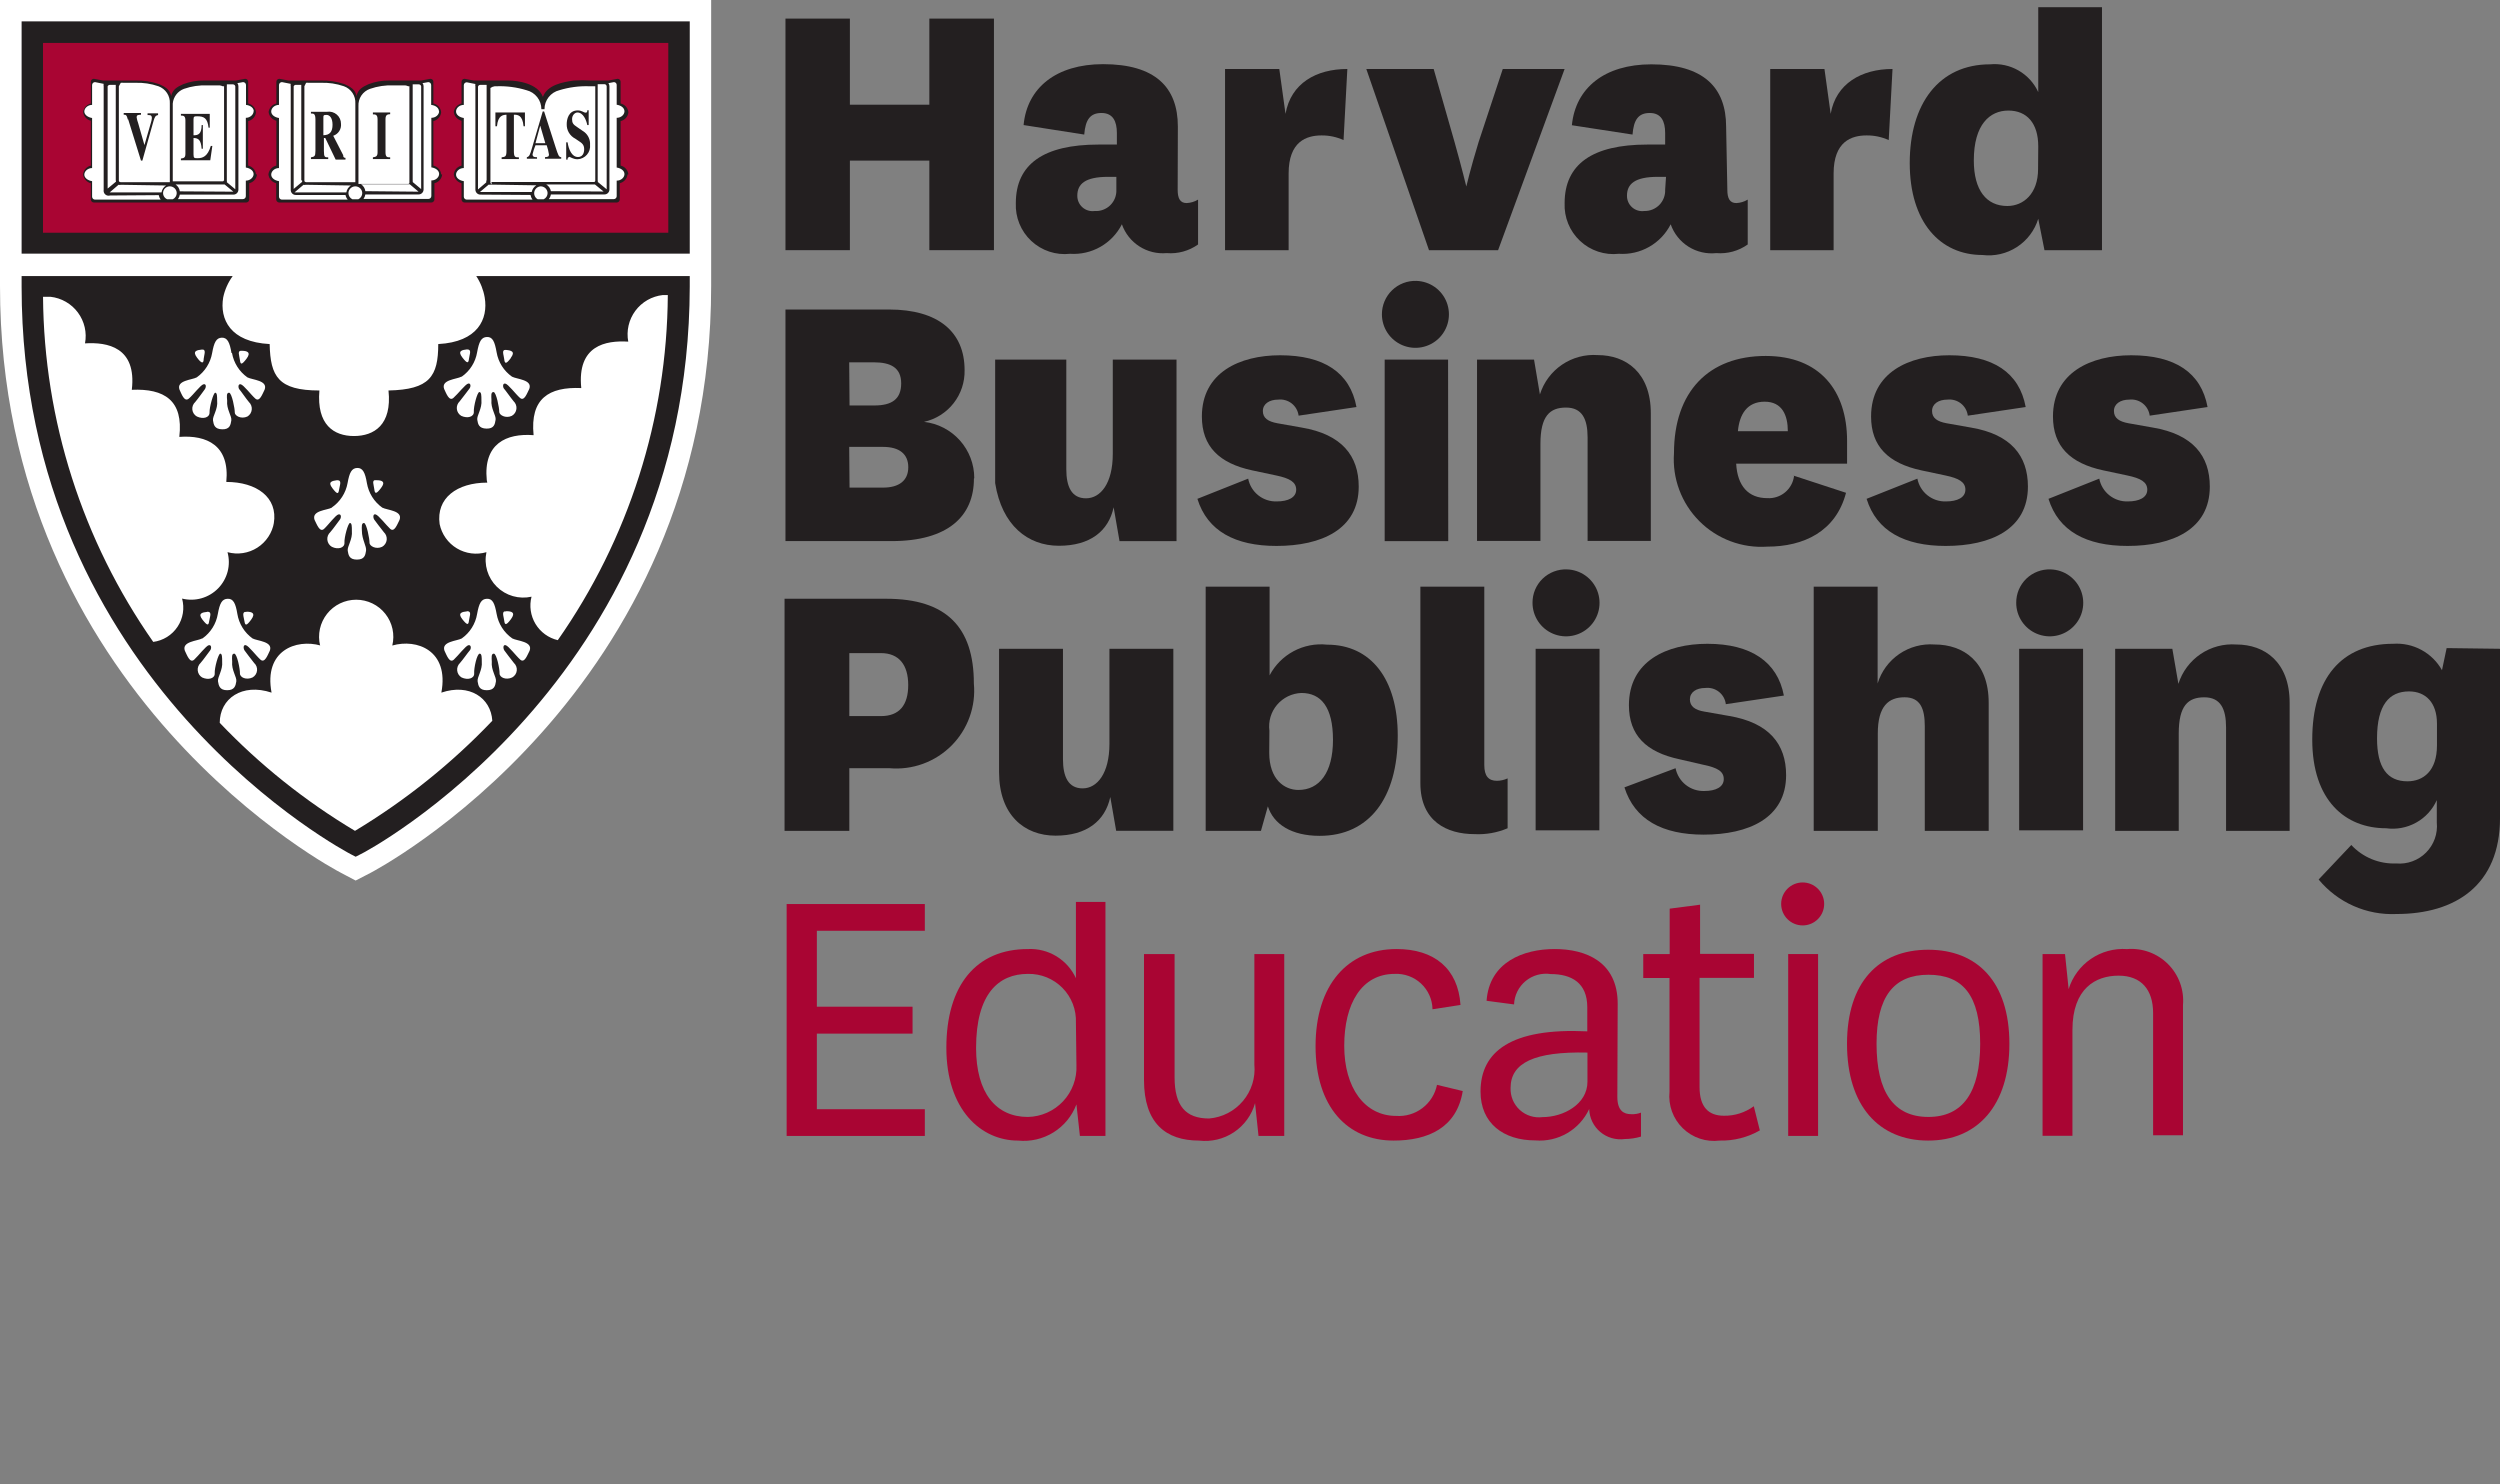 <svg width="160" height="95" viewBox="0 0 160 95" fill="none" xmlns="http://www.w3.org/2000/svg">
<rect x="0" y="0" width="160" height="95" fill="#808080" stroke="none"/>
<g clip-path="url(#clip0_96_5058)">
<path d="M22.11 56.012L21.779 55.836C21.646 55.769 0 44.516 0 18.308V-0.002H45.514V18.308C45.514 44.527 23.879 55.769 23.724 55.858L22.762 56.355L22.11 56.012Z" fill="white"/>
<path d="M44.144 17.669V1.368H1.383V17.669V18.353C1.383 43.754 22.387 54.633 22.443 54.666L22.763 54.831L23.084 54.666C23.15 54.666 44.089 43.71 44.144 18.353V17.669Z" fill="white"/>
<path d="M30.48 17.669C30.753 18.083 30.937 18.549 31.021 19.038C31.254 20.419 30.579 21.887 28.048 22.02C28.048 24.096 27.495 24.935 24.864 24.991C25.096 27.199 23.935 27.906 22.653 27.906C21.37 27.906 20.254 27.188 20.442 24.991C17.811 24.991 17.302 24.096 17.258 22.02C14.726 21.887 14.052 20.43 14.284 19.038C14.387 18.544 14.595 18.077 14.892 17.669H1.383V18.353C1.383 43.754 22.387 54.632 22.443 54.666L22.763 54.831L23.084 54.666C23.15 54.666 44.089 43.71 44.144 18.353V17.669H30.48ZM12.957 40.861C13.481 40.489 13.835 39.925 13.941 39.292C14.063 38.608 14.207 38.332 14.572 38.321C14.936 38.309 15.08 38.619 15.191 39.292C15.242 39.605 15.354 39.904 15.521 40.173C15.688 40.443 15.906 40.676 16.163 40.861C16.473 41.026 17.49 41.048 17.269 41.645C17.136 41.91 16.948 42.462 16.672 42.219C16.396 41.976 15.92 41.336 15.732 41.291C15.544 41.247 15.578 41.534 15.655 41.634C15.732 41.733 16.086 42.219 16.263 42.429C16.331 42.49 16.384 42.566 16.416 42.651C16.449 42.736 16.461 42.828 16.451 42.918C16.442 43.009 16.41 43.096 16.36 43.172C16.31 43.248 16.243 43.312 16.163 43.357C15.765 43.544 15.345 43.357 15.356 43.092C15.367 42.827 15.168 41.833 14.992 41.833C14.815 41.833 14.848 42.075 14.859 42.341C14.804 42.893 15.168 43.334 15.124 43.611C15.08 43.887 15.014 44.174 14.538 44.174C14.063 44.174 13.997 43.887 13.952 43.611C13.908 43.334 14.273 42.882 14.218 42.341C14.218 42.075 14.218 41.833 14.096 41.833C13.975 41.833 13.72 42.76 13.742 43.092C13.764 43.423 13.333 43.544 12.935 43.357C12.858 43.31 12.792 43.246 12.743 43.17C12.695 43.094 12.665 43.007 12.655 42.917C12.645 42.828 12.657 42.737 12.688 42.652C12.719 42.567 12.77 42.491 12.836 42.429C13.024 42.219 13.344 41.755 13.444 41.634C13.543 41.512 13.543 41.258 13.367 41.291C13.19 41.325 12.703 41.965 12.427 42.219C12.15 42.473 11.963 41.91 11.83 41.645C11.62 41.048 12.637 41.026 12.935 40.861H12.957ZM13.267 39.149C13.588 39.149 13.433 39.447 13.389 39.745C13.344 40.043 13.278 40.066 12.957 39.657C12.637 39.248 12.957 39.193 13.256 39.16L13.267 39.149ZM15.777 39.149C16.119 39.149 16.384 39.237 16.075 39.657C15.765 40.077 15.688 40.043 15.644 39.756C15.6 39.469 15.445 39.127 15.777 39.16V39.149ZM30.701 41.833C30.524 41.833 30.325 42.76 30.347 43.092C30.369 43.423 29.938 43.544 29.54 43.357C29.463 43.31 29.397 43.246 29.348 43.17C29.3 43.094 29.269 43.007 29.26 42.917C29.25 42.828 29.261 42.737 29.293 42.652C29.324 42.567 29.375 42.491 29.441 42.429C29.628 42.219 29.949 41.755 30.06 41.634C30.17 41.512 30.159 41.258 29.982 41.291C29.805 41.325 29.319 41.965 29.043 42.219C28.766 42.473 28.578 41.91 28.446 41.645C28.236 41.048 29.253 41.026 29.551 40.861C29.811 40.677 30.031 40.444 30.2 40.175C30.369 39.906 30.483 39.606 30.535 39.292C30.657 38.608 30.8 38.332 31.165 38.321C31.53 38.309 31.663 38.619 31.784 39.292C31.84 39.607 31.957 39.908 32.13 40.177C32.303 40.446 32.527 40.679 32.79 40.861C33.1 41.026 34.117 41.048 33.896 41.645C33.752 41.91 33.575 42.462 33.299 42.219C33.022 41.976 32.547 41.336 32.359 41.291C32.171 41.247 32.204 41.534 32.282 41.634C32.359 41.733 32.713 42.219 32.89 42.429C32.957 42.49 33.009 42.567 33.041 42.653C33.073 42.739 33.084 42.83 33.073 42.921C33.062 43.012 33.03 43.099 32.979 43.174C32.928 43.25 32.859 43.313 32.779 43.357C32.381 43.544 31.961 43.357 31.972 43.092C31.983 42.827 31.784 41.833 31.607 41.833C31.43 41.833 31.464 42.075 31.475 42.341C31.419 42.893 31.784 43.334 31.74 43.611C31.696 43.887 31.64 44.174 31.154 44.174C30.668 44.174 30.612 43.887 30.568 43.611C30.524 43.334 30.889 42.882 30.834 42.341C30.834 42.075 30.834 41.833 30.701 41.833ZM29.894 39.116C30.214 39.116 30.049 39.414 30.015 39.712C29.982 40.01 29.905 40.032 29.584 39.624C29.264 39.215 29.584 39.16 29.883 39.127L29.894 39.116ZM32.403 39.116C32.757 39.116 33.011 39.204 32.702 39.624C32.392 40.043 32.304 40.01 32.271 39.723C32.237 39.436 32.072 39.094 32.392 39.127L32.403 39.116ZM32.702 22.903C32.392 23.323 32.304 23.29 32.271 22.992C32.237 22.694 32.072 22.362 32.392 22.395C32.713 22.428 33 22.495 32.691 22.903H32.702ZM29.894 22.362C30.214 22.362 30.049 22.66 30.015 22.959C29.982 23.257 29.905 23.29 29.584 22.87C29.264 22.451 29.584 22.395 29.883 22.362H29.894ZM29.551 24.107C29.81 23.925 30.03 23.694 30.199 23.427C30.368 23.16 30.482 22.861 30.535 22.55C30.657 21.865 30.8 21.578 31.165 21.567C31.53 21.556 31.663 21.865 31.784 22.55C31.837 22.861 31.952 23.16 32.12 23.427C32.289 23.694 32.51 23.925 32.768 24.107C33.078 24.273 34.095 24.295 33.874 24.891C33.73 25.167 33.553 25.709 33.277 25.465C33 25.223 32.525 24.582 32.337 24.549C32.149 24.516 32.182 24.803 32.26 24.88C32.337 24.957 32.691 25.465 32.868 25.675C32.935 25.738 32.987 25.816 33.019 25.902C33.051 25.989 33.062 26.081 33.051 26.173C33.04 26.264 33.008 26.352 32.957 26.429C32.906 26.505 32.837 26.569 32.757 26.614C32.359 26.802 31.939 26.559 31.95 26.349C31.961 26.139 31.762 25.09 31.585 25.09C31.408 25.09 31.442 25.333 31.453 25.598C31.397 26.15 31.762 26.581 31.718 26.868C31.674 27.155 31.618 27.442 31.132 27.431C30.646 27.42 30.59 27.144 30.546 26.868C30.502 26.592 30.867 26.15 30.811 25.598C30.811 25.333 30.811 25.09 30.679 25.09C30.546 25.09 30.303 26.018 30.325 26.349C30.347 26.68 29.916 26.802 29.518 26.614C29.441 26.567 29.375 26.504 29.326 26.427C29.277 26.351 29.247 26.265 29.238 26.175C29.228 26.085 29.239 25.994 29.271 25.91C29.302 25.825 29.353 25.748 29.419 25.686C29.606 25.465 29.927 25.013 30.038 24.88C30.148 24.748 30.137 24.505 29.96 24.549C29.783 24.593 29.297 25.223 29.02 25.465C28.744 25.709 28.556 25.167 28.424 24.891C28.213 24.295 29.23 24.273 29.529 24.107H29.551ZM31.154 30.733C30.922 28.392 32.403 27.718 34.15 27.851C33.918 25.51 35.123 24.748 37.201 24.836C36.925 22.097 38.771 21.777 40.208 21.865C40.144 21.523 40.151 21.171 40.229 20.831C40.307 20.492 40.454 20.172 40.662 19.892C40.869 19.612 41.133 19.378 41.435 19.204C41.737 19.031 42.073 18.922 42.419 18.883H42.74C42.69 26.789 40.234 34.493 35.698 40.971C35.403 40.901 35.125 40.774 34.88 40.595C34.635 40.417 34.429 40.191 34.272 39.932C34.116 39.673 34.013 39.385 33.969 39.086C33.925 38.786 33.942 38.481 34.017 38.188C33.623 38.276 33.213 38.264 32.825 38.153C32.437 38.042 32.083 37.835 31.795 37.551C31.508 37.267 31.297 36.916 31.181 36.53C31.065 36.143 31.048 35.733 31.132 35.339C30.817 35.431 30.486 35.457 30.16 35.415C29.834 35.373 29.521 35.264 29.239 35.095C28.957 34.926 28.714 34.7 28.524 34.432C28.334 34.164 28.202 33.86 28.136 33.539C27.904 31.882 29.242 30.888 31.187 30.888L31.154 30.733ZM24.09 30.733C24.444 30.733 24.698 30.822 24.388 31.23C24.079 31.639 23.99 31.617 23.957 31.319C23.924 31.021 23.758 30.689 24.079 30.733H24.09ZM21.58 30.733C21.901 30.733 21.746 31.032 21.702 31.33C21.658 31.628 21.591 31.661 21.271 31.241C20.95 30.822 21.271 30.778 21.569 30.733H21.58ZM21.238 32.478C21.5 32.298 21.723 32.067 21.896 31.8C22.069 31.533 22.187 31.234 22.244 30.921C22.365 30.236 22.509 29.96 22.863 29.949C23.217 29.938 23.371 30.247 23.482 30.921C23.59 31.553 23.944 32.117 24.466 32.489C24.786 32.655 25.792 32.677 25.571 33.273C25.428 33.55 25.24 34.091 24.974 33.848C24.709 33.605 24.223 32.964 24.035 32.92C23.847 32.876 23.88 33.163 23.957 33.263C24.035 33.362 24.388 33.848 24.565 34.058C24.633 34.12 24.685 34.198 24.716 34.284C24.748 34.371 24.759 34.464 24.749 34.555C24.738 34.647 24.706 34.734 24.654 34.811C24.604 34.888 24.535 34.951 24.455 34.996C24.057 35.184 23.637 34.941 23.648 34.731C23.659 34.522 23.46 33.472 23.294 33.472C23.128 33.472 23.15 33.715 23.161 33.969C23.161 34.532 23.471 34.963 23.427 35.25C23.382 35.538 23.327 35.814 22.841 35.814C22.354 35.814 22.299 35.526 22.255 35.25C22.211 34.974 22.575 34.532 22.52 33.969C22.52 33.704 22.52 33.472 22.398 33.472C22.277 33.472 22.023 34.4 22.045 34.731C22.067 35.063 21.636 35.195 21.238 34.996C21.158 34.95 21.091 34.886 21.041 34.809C20.991 34.731 20.96 34.644 20.95 34.552C20.94 34.461 20.952 34.368 20.985 34.282C21.018 34.197 21.07 34.12 21.138 34.058C21.326 33.848 21.647 33.384 21.746 33.263C21.846 33.141 21.857 32.887 21.669 32.92C21.481 32.953 21.017 33.594 20.74 33.848C20.464 34.102 20.276 33.55 20.132 33.273C19.922 32.666 20.939 32.655 21.238 32.489V32.478ZM20.486 41.313C20.402 40.964 20.398 40.601 20.474 40.25C20.551 39.899 20.707 39.57 20.929 39.288C21.151 39.005 21.435 38.777 21.759 38.62C22.082 38.464 22.437 38.382 22.797 38.382C23.156 38.382 23.511 38.464 23.834 38.62C24.158 38.777 24.442 39.005 24.664 39.288C24.886 39.57 25.042 39.899 25.119 40.25C25.195 40.601 25.191 40.964 25.107 41.313C26.677 40.861 28.755 41.623 28.247 44.328C30.038 43.721 31.419 44.66 31.508 46.129C28.907 48.86 25.951 51.23 22.719 53.175C19.534 51.273 16.622 48.947 14.063 46.261C14.063 44.715 15.489 43.699 17.38 44.328C16.871 41.634 18.949 40.872 20.519 41.313H20.486ZM17.534 33.439C17.48 33.767 17.357 34.08 17.173 34.357C16.99 34.635 16.75 34.87 16.47 35.05C16.19 35.229 15.875 35.347 15.546 35.397C15.217 35.447 14.881 35.427 14.56 35.339C14.671 35.744 14.674 36.171 14.569 36.578C14.463 36.984 14.253 37.356 13.959 37.657C13.665 37.957 13.297 38.175 12.893 38.29C12.489 38.404 12.061 38.411 11.653 38.309C11.736 38.614 11.753 38.932 11.703 39.244C11.652 39.555 11.536 39.852 11.361 40.115C11.186 40.378 10.957 40.6 10.689 40.767C10.421 40.933 10.12 41.041 9.807 41.082C5.272 34.602 2.812 26.9 2.754 18.994H3.229C3.576 19.032 3.911 19.141 4.213 19.315C4.516 19.488 4.779 19.722 4.986 20.002C5.194 20.282 5.341 20.602 5.42 20.942C5.498 21.281 5.505 21.633 5.44 21.976C6.866 21.887 8.757 22.208 8.436 24.947C10.514 24.858 11.752 25.62 11.476 27.961C13.234 27.829 14.715 28.503 14.483 30.844C16.418 30.844 17.8 31.827 17.523 33.494L17.534 33.439ZM13.035 22.97C13.035 23.268 12.913 23.301 12.604 22.881C12.294 22.462 12.604 22.406 12.913 22.373C13.223 22.34 13.068 22.671 13.035 22.97ZM15.478 22.451C15.821 22.451 16.086 22.55 15.777 22.959C15.467 23.367 15.39 23.345 15.356 23.047C15.323 22.749 15.157 22.417 15.478 22.451ZM14.848 22.594C14.959 23.222 15.312 23.781 15.832 24.151C16.152 24.317 17.158 24.339 16.937 24.935C16.794 25.212 16.617 25.753 16.34 25.51C16.064 25.267 15.589 24.626 15.401 24.593C15.213 24.56 15.246 24.847 15.323 24.924C15.401 25.002 15.743 25.51 15.931 25.731C15.997 25.793 16.048 25.869 16.079 25.954C16.111 26.038 16.122 26.129 16.112 26.219C16.103 26.309 16.072 26.395 16.024 26.472C15.975 26.548 15.909 26.612 15.832 26.658C15.423 26.846 15.014 26.603 15.025 26.393C15.036 26.183 14.837 25.134 14.66 25.134C14.483 25.134 14.516 25.377 14.538 25.642C14.483 26.194 14.848 26.625 14.804 26.912C14.759 27.199 14.704 27.487 14.218 27.476C13.731 27.465 13.676 27.188 13.632 26.912C13.588 26.636 13.963 26.194 13.897 25.642C13.897 25.377 13.897 25.134 13.775 25.134C13.654 25.134 13.4 26.062 13.411 26.393C13.422 26.724 13.013 26.846 12.604 26.658C12.524 26.614 12.455 26.552 12.404 26.476C12.353 26.4 12.32 26.314 12.31 26.223C12.299 26.132 12.31 26.04 12.342 25.954C12.374 25.869 12.426 25.792 12.493 25.731C12.681 25.51 13.002 25.057 13.101 24.924C13.201 24.792 13.212 24.549 13.024 24.593C12.836 24.637 12.372 25.267 12.084 25.51C11.797 25.753 11.62 25.212 11.487 24.935C11.277 24.339 12.294 24.317 12.593 24.151C13.113 23.782 13.467 23.223 13.577 22.594C13.698 21.909 13.842 21.622 14.196 21.611C14.549 21.6 14.704 21.909 14.815 22.594H14.848Z" fill="#231F20"/>
<path d="M1.383 1.368V16.233H44.144V1.368H1.383Z" fill="#231F20"/>
<path d="M2.752 2.747V14.895H42.771V2.747H2.752ZM16.449 11.162C16.435 11.296 16.379 11.422 16.29 11.523C16.201 11.624 16.083 11.694 15.952 11.726V12.764C15.952 12.816 15.931 12.867 15.893 12.904C15.856 12.941 15.806 12.962 15.753 12.962H6.013C5.96 12.962 5.91 12.941 5.872 12.904C5.835 12.867 5.814 12.816 5.814 12.764V11.726C5.683 11.694 5.565 11.624 5.476 11.523C5.387 11.422 5.331 11.296 5.317 11.162C5.33 11.028 5.385 10.901 5.474 10.8C5.563 10.699 5.682 10.629 5.814 10.599V7.728C5.683 7.697 5.565 7.626 5.476 7.525C5.387 7.424 5.331 7.298 5.317 7.164C5.336 7.035 5.393 6.914 5.482 6.817C5.571 6.721 5.686 6.653 5.814 6.623V5.243C5.813 5.216 5.817 5.19 5.826 5.165C5.835 5.14 5.85 5.117 5.869 5.099C5.888 5.08 5.91 5.065 5.935 5.056C5.96 5.046 5.987 5.042 6.013 5.044L6.599 5.154C6.599 5.154 7.307 5.154 7.705 5.154H8.644C9.17 5.137 9.695 5.216 10.192 5.386C10.579 5.563 10.877 5.729 10.955 6.148C11.043 5.729 11.331 5.563 11.729 5.386C12.152 5.225 12.602 5.146 13.055 5.154C13.387 5.154 13.995 5.154 13.995 5.154C14.426 5.154 15.101 5.154 15.101 5.154L15.686 5.044C15.713 5.042 15.739 5.046 15.764 5.056C15.789 5.065 15.812 5.08 15.831 5.099C15.85 5.117 15.864 5.14 15.873 5.165C15.883 5.19 15.887 5.216 15.885 5.243V6.623C16.017 6.653 16.136 6.723 16.225 6.824C16.315 6.926 16.37 7.052 16.383 7.186C16.37 7.321 16.315 7.447 16.225 7.549C16.136 7.65 16.017 7.72 15.885 7.75V10.599C16.017 10.629 16.136 10.699 16.225 10.8C16.315 10.901 16.37 11.028 16.383 11.162H16.449ZM28.3 11.162C28.287 11.296 28.232 11.423 28.143 11.524C28.053 11.626 27.934 11.696 27.803 11.726V12.764C27.803 12.816 27.782 12.867 27.744 12.904C27.707 12.941 27.657 12.962 27.604 12.962H17.875C17.823 12.962 17.772 12.941 17.735 12.904C17.697 12.867 17.676 12.816 17.676 12.764V11.726C17.545 11.694 17.427 11.624 17.338 11.523C17.249 11.422 17.193 11.296 17.179 11.162C17.192 11.027 17.249 10.899 17.341 10.797C17.432 10.696 17.554 10.627 17.687 10.599V7.728C17.556 7.697 17.438 7.626 17.349 7.525C17.26 7.424 17.204 7.298 17.19 7.164C17.209 7.035 17.266 6.914 17.355 6.817C17.444 6.721 17.56 6.653 17.687 6.623V5.243C17.686 5.216 17.69 5.19 17.699 5.165C17.709 5.14 17.723 5.117 17.742 5.099C17.761 5.08 17.783 5.065 17.808 5.056C17.833 5.046 17.86 5.042 17.886 5.044L18.472 5.154C18.472 5.154 19.18 5.154 19.578 5.154H20.506C21.032 5.137 21.557 5.216 22.054 5.386C22.441 5.563 22.739 5.729 22.817 6.148C22.905 5.729 23.193 5.563 23.591 5.386C24.014 5.225 24.464 5.146 24.917 5.154C25.26 5.154 25.846 5.154 25.846 5.154C26.277 5.154 26.951 5.154 26.951 5.154L27.537 5.044C27.564 5.042 27.591 5.046 27.615 5.056C27.64 5.065 27.663 5.08 27.682 5.099C27.701 5.117 27.715 5.14 27.725 5.165C27.734 5.19 27.738 5.216 27.736 5.243V6.623C27.869 6.651 27.989 6.721 28.078 6.823C28.168 6.924 28.223 7.052 28.234 7.186C28.221 7.321 28.166 7.447 28.076 7.549C27.987 7.65 27.868 7.72 27.736 7.75V10.599C27.869 10.627 27.989 10.697 28.078 10.798C28.168 10.9 28.223 11.027 28.234 11.162H28.3ZM40.162 11.162C40.148 11.296 40.092 11.422 40.003 11.523C39.914 11.624 39.796 11.694 39.665 11.726V12.764C39.665 12.816 39.644 12.867 39.606 12.904C39.569 12.941 39.519 12.962 39.466 12.962H29.737C29.685 12.962 29.634 12.941 29.597 12.904C29.559 12.867 29.538 12.816 29.538 12.764V11.726C29.408 11.693 29.291 11.622 29.202 11.521C29.113 11.421 29.057 11.295 29.041 11.162C29.054 11.028 29.109 10.901 29.198 10.8C29.288 10.699 29.407 10.629 29.538 10.599V7.728C29.408 7.695 29.291 7.624 29.202 7.523C29.113 7.423 29.057 7.298 29.041 7.164C29.06 7.035 29.117 6.914 29.206 6.817C29.295 6.721 29.411 6.653 29.538 6.623V5.243C29.537 5.216 29.541 5.19 29.55 5.165C29.56 5.14 29.574 5.117 29.593 5.099C29.612 5.08 29.634 5.065 29.659 5.056C29.684 5.046 29.711 5.042 29.737 5.044L30.323 5.154C30.323 5.154 31.031 5.154 31.429 5.154H32.534C33.142 5.154 34.436 5.342 34.745 6.204C35.022 5.431 36.017 5.254 36.724 5.154C37.092 5.129 37.462 5.129 37.83 5.154C38.261 5.154 38.935 5.154 38.935 5.154L39.521 5.044C39.548 5.042 39.574 5.046 39.599 5.056C39.624 5.065 39.647 5.08 39.665 5.099C39.684 5.117 39.699 5.14 39.708 5.165C39.718 5.19 39.722 5.216 39.72 5.243V6.623C39.852 6.653 39.971 6.723 40.06 6.824C40.15 6.926 40.205 7.052 40.218 7.186C40.205 7.321 40.15 7.447 40.06 7.549C39.971 7.65 39.852 7.72 39.72 7.75V10.599C39.852 10.629 39.971 10.699 40.06 10.8C40.15 10.901 40.205 11.028 40.218 11.162H40.162Z" fill="#A90533"/>
<path d="M19.282 11.539V5.52C19.277 5.491 19.277 5.461 19.282 5.432H18.906C18.882 5.437 18.859 5.447 18.84 5.463C18.821 5.478 18.805 5.498 18.795 5.52V12.091L19.337 11.639C19.331 11.61 19.331 11.58 19.337 11.55L19.282 11.539ZM14.517 11.661L15.059 12.114V5.52C15.051 5.487 15.033 5.457 15.007 5.435C14.981 5.413 14.949 5.401 14.915 5.399H14.517C14.524 5.428 14.524 5.458 14.517 5.487V11.55C14.525 11.59 14.525 11.632 14.517 11.672V11.661ZM19.569 11.661H22.742V6.625C22.756 6.387 22.692 6.15 22.561 5.951C22.429 5.752 22.237 5.601 22.012 5.52C21.536 5.356 21.034 5.281 20.531 5.3H19.757C19.702 5.291 19.646 5.291 19.591 5.3L19.481 5.52V11.572C19.483 11.594 19.494 11.614 19.51 11.628C19.526 11.642 19.547 11.65 19.569 11.65V11.661ZM7.409 11.584V5.52C7.403 5.491 7.403 5.461 7.409 5.432H7.033C7.003 5.431 6.973 5.439 6.948 5.455C6.922 5.471 6.902 5.493 6.889 5.52V12.069L7.42 11.628C7.418 11.602 7.418 11.576 7.42 11.55L7.409 11.584ZM14.34 11.584V5.52H14.252C14.192 5.492 14.129 5.473 14.064 5.465H13.268C12.761 5.444 12.254 5.519 11.775 5.686C11.579 5.758 11.407 5.885 11.28 6.051C11.152 6.218 11.075 6.416 11.057 6.625V11.606H14.241C14.252 11.607 14.263 11.606 14.274 11.603C14.284 11.6 14.294 11.595 14.303 11.587C14.311 11.58 14.318 11.571 14.322 11.561C14.327 11.55 14.329 11.539 14.329 11.528L14.34 11.584ZM7.707 11.661H10.869V6.625C10.883 6.387 10.819 6.15 10.688 5.951C10.556 5.752 10.364 5.601 10.139 5.52C9.667 5.357 9.168 5.282 8.669 5.3H7.895C7.84 5.291 7.784 5.291 7.729 5.3L7.607 5.52V11.572C7.61 11.594 7.621 11.614 7.637 11.628C7.653 11.642 7.674 11.65 7.696 11.65L7.707 11.661ZM7.044 12.511C6.991 12.527 6.935 12.53 6.881 12.518C6.827 12.506 6.778 12.48 6.737 12.444C6.695 12.407 6.664 12.361 6.647 12.309C6.629 12.257 6.625 12.201 6.635 12.147V5.52C6.623 5.47 6.623 5.417 6.635 5.366L6.082 5.255C6.032 5.255 5.984 5.275 5.949 5.31C5.914 5.346 5.894 5.393 5.894 5.443V6.713C5.618 6.713 5.396 6.923 5.396 7.133C5.396 7.343 5.618 7.508 5.894 7.552V10.755C5.618 10.755 5.396 10.965 5.396 11.175C5.396 11.385 5.618 11.55 5.894 11.595V12.588C5.894 12.638 5.914 12.686 5.949 12.721C5.984 12.756 6.032 12.776 6.082 12.776H10.283C10.22 12.692 10.178 12.593 10.161 12.489L7.044 12.511ZM31.453 11.65H38.02C38.041 11.647 38.061 11.636 38.075 11.62C38.09 11.604 38.097 11.583 38.097 11.561V5.52H38.02H37.843H37.699C37.056 5.5 36.413 5.585 35.798 5.774C35.526 5.841 35.285 5.997 35.112 6.218C34.94 6.438 34.846 6.71 34.847 6.989H34.648C34.649 6.71 34.556 6.438 34.383 6.218C34.211 5.997 33.969 5.841 33.697 5.774C33.082 5.585 32.44 5.499 31.796 5.52H31.663C31.564 5.534 31.469 5.572 31.387 5.631V11.683C31.387 11.706 31.396 11.729 31.413 11.745C31.429 11.762 31.452 11.771 31.475 11.771L31.453 11.65ZM38.263 11.65L38.827 12.114V5.52C38.825 5.486 38.81 5.454 38.785 5.43C38.761 5.405 38.729 5.39 38.694 5.388H38.252C38.256 5.417 38.256 5.447 38.252 5.476V11.539C38.266 11.586 38.266 11.636 38.252 11.683L38.263 11.65ZM26.202 11.539V5.52H26.125C26.066 5.492 26.002 5.473 25.937 5.465H25.174C24.667 5.444 24.161 5.519 23.682 5.686C23.455 5.765 23.26 5.915 23.126 6.114C22.993 6.314 22.928 6.551 22.941 6.79V11.771H26.125C26.145 11.771 26.165 11.763 26.18 11.749C26.194 11.734 26.202 11.714 26.202 11.694V11.539ZM26.412 11.539C26.42 11.576 26.42 11.613 26.412 11.65L26.954 12.102V5.52C26.947 5.487 26.929 5.457 26.903 5.435C26.877 5.413 26.844 5.401 26.81 5.399H26.412C26.416 5.428 26.416 5.458 26.412 5.487V11.55V11.539ZM31.144 11.539V5.52C31.138 5.491 31.138 5.461 31.144 5.432H30.735C30.7 5.432 30.667 5.444 30.64 5.466C30.614 5.488 30.596 5.519 30.591 5.554V12.125L31.122 11.672C31.116 11.639 31.116 11.605 31.122 11.572L31.144 11.539ZM28.093 7.122C28.093 6.912 27.883 6.746 27.595 6.713V5.443C27.595 5.393 27.575 5.346 27.54 5.31C27.505 5.275 27.457 5.255 27.407 5.255L27.042 5.322C27.084 5.375 27.108 5.441 27.109 5.509V12.136C27.107 12.179 27.097 12.221 27.079 12.26C27.061 12.299 27.035 12.334 27.003 12.363C26.971 12.392 26.934 12.414 26.893 12.428C26.852 12.442 26.809 12.448 26.766 12.445H23.383C23.365 12.549 23.324 12.647 23.262 12.732H27.418C27.468 12.732 27.516 12.712 27.551 12.677C27.586 12.642 27.606 12.594 27.606 12.544V11.55C27.893 11.55 28.104 11.341 28.104 11.131C28.104 10.921 27.893 10.755 27.606 10.711V7.541C27.893 7.541 28.104 7.332 28.104 7.122H28.093ZM30.757 12.456C30.715 12.457 30.673 12.451 30.633 12.436C30.594 12.421 30.558 12.399 30.527 12.37C30.496 12.341 30.471 12.307 30.454 12.268C30.436 12.23 30.427 12.189 30.425 12.147V5.52C30.413 5.473 30.413 5.424 30.425 5.377L29.872 5.266C29.823 5.266 29.775 5.286 29.739 5.321C29.704 5.357 29.684 5.404 29.684 5.454V6.713C29.397 6.713 29.187 6.923 29.187 7.133C29.187 7.343 29.397 7.508 29.684 7.552V10.755C29.397 10.755 29.187 10.965 29.187 11.175C29.187 11.385 29.397 11.55 29.684 11.595V12.588C29.684 12.638 29.704 12.686 29.739 12.721C29.775 12.756 29.823 12.776 29.872 12.776H34.084C34.017 12.689 33.972 12.586 33.952 12.478L30.757 12.456ZM31.42 11.815C31.373 11.829 31.323 11.829 31.276 11.815L30.713 12.29H34.029C34.046 12.201 34.081 12.117 34.132 12.043C34.184 11.969 34.25 11.906 34.328 11.86L31.42 11.815ZM22.742 11.926C22.627 11.926 22.516 11.971 22.433 12.051C22.35 12.132 22.303 12.241 22.3 12.357C22.3 12.44 22.324 12.522 22.369 12.592C22.414 12.662 22.478 12.719 22.554 12.754H22.93C23.006 12.719 23.07 12.662 23.114 12.592C23.16 12.522 23.184 12.44 23.184 12.357C23.181 12.243 23.135 12.135 23.055 12.055C22.974 11.975 22.866 11.929 22.753 11.926H22.742ZM26.788 12.268L26.224 11.793H26.103H23.107C23.182 11.843 23.245 11.908 23.293 11.984C23.34 12.06 23.371 12.146 23.383 12.235L26.788 12.268ZM34.604 11.926C34.508 11.931 34.417 11.968 34.343 12.03C34.27 12.092 34.219 12.176 34.198 12.269C34.176 12.363 34.186 12.461 34.226 12.548C34.265 12.636 34.332 12.708 34.416 12.754H34.792C34.868 12.719 34.932 12.662 34.977 12.592C35.022 12.522 35.046 12.44 35.046 12.357C35.043 12.241 34.995 12.132 34.913 12.051C34.83 11.971 34.719 11.926 34.604 11.926ZM39.468 10.744V7.541C39.756 7.541 39.966 7.332 39.966 7.122C39.966 6.912 39.756 6.746 39.468 6.702V5.443C39.47 5.419 39.466 5.395 39.458 5.372C39.45 5.349 39.437 5.329 39.42 5.311C39.404 5.293 39.384 5.279 39.362 5.27C39.34 5.26 39.316 5.255 39.291 5.255L38.938 5.322C38.979 5.376 39.002 5.441 39.004 5.509V12.136C39.002 12.179 38.992 12.221 38.974 12.26C38.956 12.299 38.93 12.334 38.898 12.363C38.866 12.392 38.829 12.414 38.788 12.428C38.747 12.442 38.704 12.448 38.661 12.445H35.256C35.238 12.554 35.192 12.656 35.124 12.743H39.291C39.339 12.74 39.384 12.719 39.417 12.684C39.45 12.649 39.468 12.603 39.468 12.555V11.561C39.756 11.561 39.966 11.352 39.966 11.142C39.966 10.932 39.756 10.766 39.468 10.722V10.744ZM38.628 12.257L38.075 11.804H37.987H34.958C35.035 11.851 35.102 11.913 35.154 11.987C35.206 12.062 35.24 12.146 35.256 12.235L38.628 12.257ZM19.569 11.826C19.522 11.842 19.472 11.842 19.425 11.826L18.851 12.312H22.167C22.181 12.223 22.214 12.137 22.263 12.061C22.313 11.984 22.378 11.92 22.454 11.871L19.569 11.826ZM14.937 12.268L14.373 11.804H14.252H11.234C11.308 11.854 11.371 11.92 11.419 11.996C11.466 12.072 11.497 12.157 11.51 12.246L14.937 12.268ZM16.241 7.122C16.241 6.912 16.032 6.746 15.744 6.713V5.443C15.744 5.393 15.724 5.346 15.689 5.31C15.654 5.275 15.606 5.255 15.556 5.255L15.191 5.322C15.236 5.378 15.259 5.448 15.258 5.52V12.147C15.256 12.189 15.246 12.23 15.229 12.268C15.212 12.307 15.187 12.341 15.156 12.37C15.125 12.399 15.089 12.421 15.05 12.436C15.01 12.451 14.968 12.457 14.926 12.456H11.51C11.491 12.559 11.45 12.658 11.388 12.743H15.545C15.595 12.743 15.643 12.723 15.678 12.688C15.713 12.653 15.733 12.605 15.733 12.555V11.561C16.009 11.561 16.23 11.352 16.23 11.142C16.23 10.932 16.02 10.766 15.733 10.722V7.541C16.009 7.541 16.23 7.332 16.23 7.122H16.241ZM10.891 11.926C10.789 11.92 10.689 11.951 10.607 12.012C10.526 12.073 10.469 12.162 10.447 12.261C10.424 12.36 10.438 12.464 10.485 12.554C10.531 12.645 10.609 12.715 10.703 12.754H11.057C11.132 12.719 11.196 12.662 11.241 12.592C11.286 12.522 11.31 12.44 11.311 12.357C11.308 12.243 11.262 12.135 11.182 12.055C11.101 11.975 10.993 11.929 10.88 11.926H10.891ZM7.74 11.826C7.69 11.841 7.636 11.841 7.585 11.826L7.022 12.312H10.338C10.351 12.222 10.384 12.136 10.433 12.06C10.483 11.984 10.549 11.919 10.626 11.871L7.74 11.826ZM18.939 12.478C18.897 12.479 18.855 12.473 18.815 12.458C18.776 12.443 18.74 12.421 18.709 12.392C18.678 12.363 18.653 12.329 18.636 12.291C18.618 12.252 18.609 12.211 18.607 12.169V5.52C18.594 5.47 18.594 5.416 18.607 5.366L18.044 5.255C17.994 5.255 17.946 5.275 17.911 5.31C17.875 5.346 17.855 5.393 17.855 5.443V6.713C17.568 6.713 17.358 6.923 17.358 7.133C17.358 7.343 17.568 7.508 17.855 7.552V10.755C17.568 10.755 17.358 10.965 17.358 11.175C17.358 11.385 17.568 11.55 17.855 11.595V12.588C17.855 12.638 17.875 12.686 17.911 12.721C17.946 12.756 17.994 12.776 18.044 12.776H22.256C22.182 12.691 22.133 12.588 22.112 12.478H18.939Z" fill="white"/>
<path d="M12.65 10.125C12.44 10.125 12.385 10.125 12.385 9.882V8.833C12.706 8.833 12.861 8.966 12.905 9.518H12.982V8.005H12.905C12.905 8.557 12.695 8.668 12.385 8.657V7.64C12.385 7.453 12.44 7.442 12.617 7.442C13.048 7.442 13.281 7.552 13.347 8.171H13.424V7.287H11.578V7.398C11.722 7.398 11.866 7.398 11.866 7.707V9.838C11.866 10.103 11.766 10.114 11.578 10.147V10.258H13.457L13.59 9.341H13.491C13.292 10.015 12.971 10.125 12.65 10.125Z" fill="#231F20"/>
<path d="M36.414 10.037C36.514 10.037 36.657 10.192 36.967 10.192C37.081 10.187 37.194 10.158 37.296 10.107C37.399 10.057 37.491 9.987 37.565 9.9C37.64 9.813 37.696 9.712 37.73 9.602C37.764 9.493 37.775 9.378 37.763 9.264C37.773 9.111 37.745 8.958 37.684 8.818C37.622 8.678 37.528 8.554 37.409 8.458L36.945 8.138C36.669 7.961 36.613 7.862 36.613 7.619C36.613 7.376 36.79 7.199 36.956 7.199C37.332 7.199 37.531 7.707 37.586 8.005H37.675V7.055H37.586C37.586 7.144 37.586 7.21 37.475 7.21C37.365 7.21 37.232 7.066 36.978 7.066C36.37 7.066 36.27 7.663 36.27 7.939C36.263 8.132 36.31 8.323 36.408 8.49C36.507 8.656 36.651 8.791 36.823 8.878L37.033 9.021C37.243 9.154 37.387 9.264 37.387 9.551C37.387 9.618 37.387 10.048 36.989 10.048C36.591 10.048 36.392 9.551 36.326 9.11H36.237V10.214H36.326C36.326 10.137 36.326 10.059 36.425 10.059L36.414 10.037Z" fill="#231F20"/>
<path d="M8.204 7.64L9.023 10.28H9.111L9.83 7.728C9.907 7.485 9.94 7.397 10.117 7.364V7.253H9.443V7.364C9.619 7.364 9.719 7.364 9.719 7.563C9.709 7.668 9.687 7.772 9.653 7.872L9.244 9.286L8.846 7.894C8.8 7.772 8.767 7.647 8.746 7.519C8.746 7.353 8.824 7.353 9.023 7.342V7.231H7.917V7.342C8.05 7.342 8.105 7.342 8.182 7.651L8.204 7.64Z" fill="#231F20"/>
<path d="M20.696 7.541C20.696 7.397 20.696 7.353 20.895 7.353C21.094 7.353 21.282 7.541 21.282 7.982C21.282 8.424 21.116 8.645 20.696 8.656V7.552V7.541ZM21.006 10.07C20.796 10.07 20.73 10.07 20.73 9.661V8.833H20.818L21.481 10.213H22.111V10.103C22.09 10.105 22.068 10.103 22.048 10.095C22.028 10.087 22.01 10.074 21.996 10.058C21.982 10.042 21.971 10.022 21.967 10.001C21.962 9.98 21.962 9.958 21.968 9.937L21.326 8.689C21.484 8.637 21.619 8.534 21.709 8.395C21.799 8.257 21.84 8.092 21.824 7.927C21.825 7.815 21.802 7.703 21.756 7.6C21.71 7.498 21.642 7.406 21.556 7.333C21.471 7.259 21.37 7.205 21.262 7.174C21.154 7.143 21.04 7.136 20.928 7.154H19.9V7.265C20.077 7.265 20.188 7.265 20.188 7.662V9.661C20.188 10.014 20.122 10.025 19.9 10.07V10.18H21.006V10.07Z" fill="#231F20"/>
<path d="M32.414 7.342V9.661C32.414 10.025 32.336 10.036 32.104 10.069V10.18H33.209V10.069C32.966 10.069 32.889 10.069 32.889 9.661V7.342C33.11 7.342 33.442 7.342 33.508 8.081H33.596V7.198H31.706V8.081H31.806C31.872 7.375 32.193 7.353 32.425 7.342H32.414Z" fill="#231F20"/>
<path d="M34.58 8.061L34.901 9.165H34.27L34.569 8.061H34.58ZM34.348 10.06C34.237 10.06 34.083 10.06 34.083 9.872C34.129 9.676 34.192 9.483 34.27 9.298H34.989C35.054 9.488 35.102 9.684 35.133 9.883C35.133 10.027 35.078 10.038 34.879 10.06V10.159H35.918V10.06C35.763 10.06 35.719 9.916 35.564 9.441L34.823 7.133H34.735L34.027 9.541C33.928 9.872 33.884 10.027 33.718 10.06V10.159H34.37V10.06H34.348Z" fill="#231F20"/>
<path d="M23.865 7.319C24.009 7.319 24.164 7.319 24.164 7.629V9.749C24.164 10.025 24.042 10.036 23.865 10.069V10.18H24.971V10.069C24.794 10.069 24.672 10.069 24.672 9.749V7.618C24.672 7.319 24.827 7.319 24.971 7.308V7.198H23.865V7.308V7.319Z" fill="#231F20"/>
<path d="M50.211 53.174V38.32H56.722C60.559 38.32 62.327 40.131 62.327 43.743C62.395 44.47 62.302 45.203 62.054 45.89C61.807 46.577 61.411 47.201 60.896 47.719C60.38 48.236 59.756 48.634 59.07 48.884C58.383 49.134 57.649 49.23 56.921 49.165H54.357V53.174H50.211ZM54.357 45.83H56.38C57.563 45.83 58.126 45.123 58.126 43.842C58.126 42.561 57.54 41.799 56.38 41.799H54.357V45.83Z" fill="#231F20"/>
<path d="M71.059 51.008C70.727 52.543 69.544 53.482 67.555 53.482C65.564 53.482 63.94 52.168 63.94 49.418V41.522H68.03V48.59C68.03 49.694 68.362 50.456 69.29 50.456C70.219 50.456 71.004 49.495 71.004 47.607V41.522H75.094V53.173H71.435L71.059 51.008Z" fill="#231F20"/>
<path d="M80.701 53.174H77.163V37.547H81.254V43.224C81.599 42.565 82.135 42.026 82.792 41.675C83.448 41.325 84.195 41.179 84.935 41.258C87.743 41.258 89.456 43.467 89.456 47.089C89.456 51.098 87.61 53.494 84.459 53.494C82.646 53.494 81.508 52.743 81.143 51.606L80.701 53.174ZM81.231 48.182C81.231 49.872 82.193 50.557 83.1 50.557C84.437 50.557 85.311 49.452 85.311 47.354C85.311 45.256 84.548 44.35 83.288 44.35C82.99 44.361 82.697 44.435 82.429 44.565C82.161 44.696 81.923 44.881 81.731 45.108C81.538 45.336 81.395 45.601 81.311 45.887C81.227 46.173 81.204 46.473 81.242 46.769L81.231 48.182Z" fill="#231F20"/>
<path d="M96.487 53.008C95.818 53.294 95.091 53.422 94.365 53.384C92.618 53.384 90.904 52.578 90.904 50.126V37.547H94.995V48.967C94.995 49.673 95.271 49.971 95.802 49.971C96.038 49.969 96.272 49.916 96.487 49.817V53.008Z" fill="#231F20"/>
<path d="M100.292 36.442C100.713 36.455 101.121 36.591 101.465 36.835C101.809 37.078 102.074 37.417 102.226 37.809C102.378 38.202 102.411 38.63 102.321 39.041C102.231 39.453 102.022 39.828 101.719 40.121C101.417 40.414 101.035 40.612 100.62 40.689C100.206 40.767 99.779 40.721 99.391 40.557C99.002 40.393 98.671 40.118 98.439 39.767C98.206 39.417 98.081 39.005 98.081 38.584C98.078 38.296 98.133 38.011 98.244 37.745C98.355 37.479 98.519 37.239 98.726 37.038C98.933 36.838 99.178 36.682 99.448 36.579C99.717 36.476 100.004 36.43 100.292 36.442ZM102.359 53.14H98.28V41.522H102.371L102.359 53.14Z" fill="#231F20"/>
<path d="M107.236 49.166C107.32 49.588 107.552 49.967 107.89 50.234C108.229 50.502 108.651 50.639 109.082 50.623C109.812 50.623 110.321 50.369 110.321 49.861C110.321 49.353 109.889 49.132 109.06 48.956L107.479 48.591C105.357 48.138 104.251 47.056 104.251 45.135C104.251 42.307 106.672 41.203 109.27 41.203C112.067 41.203 113.759 42.362 114.168 44.516L110.453 45.068C110.435 44.914 110.387 44.764 110.311 44.628C110.235 44.492 110.134 44.373 110.011 44.276C109.889 44.18 109.749 44.108 109.599 44.066C109.449 44.024 109.292 44.012 109.138 44.03C108.552 44.03 108.154 44.306 108.154 44.759C108.154 45.212 108.485 45.444 109.082 45.543L110.652 45.819C113.228 46.25 114.311 47.63 114.311 49.607C114.311 52.357 111.912 53.417 109.038 53.417C106.385 53.417 104.616 52.457 103.964 50.391L107.236 49.166Z" fill="#231F20"/>
<path d="M120.168 43.743C120.401 42.974 120.89 42.309 121.553 41.855C122.216 41.401 123.014 41.187 123.816 41.247C125.662 41.247 127.276 42.351 127.276 44.98V53.174H123.186V46.471C123.186 45.366 122.909 44.626 121.892 44.626C120.875 44.626 120.179 45.178 120.179 46.945V53.174H116.077V37.547H120.168V43.743Z" fill="#231F20"/>
<path d="M131.249 36.442C131.67 36.455 132.078 36.591 132.422 36.834C132.766 37.078 133.031 37.417 133.183 37.809C133.335 38.202 133.368 38.63 133.278 39.041C133.188 39.453 132.979 39.828 132.676 40.121C132.374 40.414 131.992 40.612 131.578 40.689C131.163 40.767 130.736 40.72 130.348 40.556C129.96 40.393 129.628 40.118 129.396 39.767C129.163 39.417 129.038 39.005 129.038 38.584C129.035 38.296 129.09 38.011 129.201 37.745C129.312 37.479 129.476 37.239 129.683 37.038C129.89 36.838 130.135 36.681 130.405 36.579C130.674 36.476 130.961 36.43 131.249 36.442ZM133.317 53.14H129.226V41.522H133.317V53.14Z" fill="#231F20"/>
<path d="M139.417 43.766C139.662 42.99 140.162 42.319 140.836 41.861C141.51 41.404 142.319 41.188 143.132 41.248C144.923 41.248 146.537 42.353 146.537 44.981V53.176H142.468V46.549C142.468 45.368 142.115 44.628 141.076 44.628C140.036 44.628 139.439 45.158 139.439 46.947V53.176H135.371V41.524H139.03L139.417 43.766Z" fill="#231F20"/>
<path d="M160.001 41.522V52.345C160.001 56.653 157.149 58.497 153.368 58.497C152.424 58.539 151.483 58.362 150.62 57.978C149.757 57.595 148.994 57.016 148.393 56.288L150.483 54.079C150.848 54.472 151.294 54.781 151.79 54.985C152.286 55.189 152.821 55.283 153.357 55.261C153.708 55.292 154.061 55.245 154.392 55.124C154.723 55.003 155.023 54.811 155.271 54.561C155.519 54.311 155.709 54.01 155.827 53.678C155.945 53.347 155.989 52.994 155.955 52.644V51.208C155.681 51.819 155.217 52.325 154.63 52.649C154.044 52.974 153.369 53.1 152.705 53.008C150.107 53.008 147.984 51.241 147.984 47.331C147.984 43.422 149.853 41.202 153.158 41.202C153.786 41.158 154.414 41.293 154.968 41.593C155.522 41.892 155.98 42.343 156.287 42.892L156.585 41.478L160.001 41.522ZM155.966 46.315C155.966 44.957 155.237 44.25 154.175 44.25C152.915 44.25 152.13 45.112 152.13 47.254C152.13 49.121 152.782 50.004 154.076 50.004C155.082 50.004 155.966 49.352 155.966 47.707V46.315Z" fill="#231F20"/>
<path d="M62.331 30.633C62.331 33.018 60.694 34.63 57.068 34.63H50.27V19.809H56.903C60.053 19.809 61.734 21.245 61.734 23.686C61.752 24.453 61.503 25.203 61.029 25.808C60.555 26.412 59.886 26.833 59.136 26.999C60.021 27.099 60.838 27.522 61.432 28.186C62.025 28.85 62.353 29.709 62.353 30.599M54.371 25.95H55.963C57.068 25.95 57.676 25.552 57.676 24.536C57.676 23.52 56.991 23.189 55.93 23.189H54.349L54.371 25.95ZM54.371 31.207H56.516C57.544 31.207 58.13 30.754 58.13 29.904C58.13 29.053 57.555 28.601 56.516 28.601H54.349L54.371 31.207Z" fill="#231F20"/>
<path d="M71.273 32.467C70.942 34.002 69.759 34.929 67.769 34.929C65.779 34.929 64.121 33.626 63.69 30.92V23.013H68.244V30.037C68.244 31.141 68.576 31.892 69.504 31.892C70.433 31.892 71.218 30.942 71.218 29.054V23.013H75.297V34.631H71.649L71.273 32.467Z" fill="#231F20"/>
<path d="M79.883 30.633C79.965 31.055 80.194 31.434 80.531 31.701C80.867 31.968 81.288 32.107 81.718 32.091C82.448 32.091 82.956 31.837 82.956 31.34C82.956 30.843 82.525 30.611 81.696 30.434L80.137 30.103C78.026 29.65 76.92 28.568 76.92 26.657C76.92 23.841 79.341 22.737 81.928 22.737C84.725 22.737 86.406 23.841 86.814 26.05L83.111 26.602C83.072 26.294 82.914 26.014 82.67 25.821C82.425 25.629 82.115 25.541 81.807 25.575C81.232 25.575 80.823 25.851 80.823 26.304C80.823 26.757 81.154 26.978 81.751 27.088L83.31 27.364C85.875 27.795 86.958 29.175 86.958 31.141C86.958 33.88 84.57 34.94 81.696 34.94C79.054 34.94 77.274 33.99 76.633 31.925L79.883 30.633Z" fill="#231F20"/>
<path d="M90.653 17.977C91.075 17.991 91.483 18.127 91.826 18.37C92.17 18.613 92.435 18.953 92.587 19.345C92.739 19.737 92.772 20.166 92.682 20.577C92.592 20.988 92.383 21.364 92.08 21.657C91.778 21.95 91.396 22.147 90.982 22.225C90.568 22.302 90.14 22.256 89.752 22.092C89.364 21.928 89.033 21.654 88.8 21.303C88.567 20.952 88.443 20.541 88.442 20.12C88.441 19.832 88.497 19.548 88.609 19.283C88.72 19.017 88.884 18.778 89.091 18.578C89.297 18.377 89.542 18.221 89.811 18.118C90.079 18.015 90.366 17.967 90.653 17.977ZM92.688 34.632H88.619V23.014H92.677L92.688 34.632Z" fill="#231F20"/>
<path d="M98.554 25.244C98.797 24.469 99.294 23.798 99.967 23.341C100.639 22.884 101.447 22.667 102.258 22.726C104.049 22.726 105.652 23.831 105.652 26.448V34.621H101.606V27.994C101.606 26.813 101.252 26.084 100.224 26.084C99.195 26.084 98.588 26.614 98.588 28.403V34.621H94.53V23.014H98.178L98.554 25.244Z" fill="#231F20"/>
<path d="M114.774 30.435L118.146 31.539C117.494 34.024 115.427 34.985 113.105 34.985C112.305 35.039 111.503 34.921 110.753 34.639C110.002 34.357 109.321 33.918 108.755 33.35C108.19 32.783 107.752 32.101 107.473 31.35C107.193 30.6 107.078 29.798 107.135 28.999C107.135 25.078 109.346 22.781 113.006 22.781C116.455 22.781 118.213 24.99 118.213 28.215C118.213 28.646 118.213 29.143 118.213 29.673H111.115C111.193 31.108 111.9 31.881 113.105 31.881C113.517 31.907 113.923 31.776 114.242 31.513C114.56 31.25 114.766 30.877 114.819 30.468M114.421 27.596C114.421 26.591 114.067 25.708 112.939 25.708C111.812 25.708 111.325 26.514 111.226 27.596H114.421Z" fill="#231F20"/>
<path d="M122.712 30.633C122.794 31.055 123.023 31.434 123.36 31.701C123.696 31.968 124.118 32.107 124.547 32.091C125.277 32.091 125.785 31.837 125.785 31.34C125.785 30.843 125.354 30.611 124.525 30.434L122.966 30.103C120.855 29.65 119.749 28.568 119.749 26.657C119.749 23.841 122.17 22.737 124.757 22.737C127.554 22.737 129.235 23.841 129.644 26.05L125.94 26.602C125.901 26.294 125.743 26.014 125.499 25.821C125.255 25.629 124.945 25.541 124.636 25.575C124.061 25.575 123.652 25.851 123.652 26.304C123.652 26.757 123.983 26.978 124.58 27.088L126.139 27.364C128.704 27.795 129.787 29.175 129.787 31.141C129.787 33.88 127.399 34.94 124.525 34.94C121.883 34.94 120.103 33.99 119.462 31.925L122.712 30.633Z" fill="#231F20"/>
<path d="M134.353 30.633C134.434 31.055 134.664 31.434 135.001 31.701C135.337 31.968 135.758 32.107 136.188 32.091C136.918 32.091 137.426 31.837 137.426 31.34C137.426 30.843 136.995 30.611 136.166 30.434L134.607 30.103C132.495 29.65 131.39 28.568 131.39 26.657C131.39 23.841 133.811 22.737 136.398 22.737C139.195 22.737 140.875 23.841 141.284 26.05L137.581 26.602C137.542 26.294 137.383 26.014 137.139 25.821C136.895 25.629 136.585 25.541 136.276 25.575C135.701 25.575 135.292 25.851 135.292 26.304C135.292 26.757 135.624 26.978 136.221 27.088L137.78 27.364C140.345 27.795 141.428 29.175 141.428 31.141C141.428 33.88 139.04 34.94 136.166 34.94C133.524 34.94 131.744 33.99 131.103 31.925L134.353 30.633Z" fill="#231F20"/>
<path d="M75.371 12.146C75.371 12.698 75.526 12.996 75.946 12.996C76.204 12.984 76.455 12.909 76.676 12.775V15.647C76.092 16.062 75.379 16.258 74.664 16.199C74.049 16.253 73.434 16.101 72.916 15.767C72.397 15.433 72.005 14.936 71.801 14.354C71.494 14.96 71.016 15.461 70.427 15.797C69.837 16.133 69.162 16.288 68.484 16.243C68.035 16.293 67.581 16.245 67.152 16.103C66.723 15.96 66.33 15.727 66 15.418C65.67 15.11 65.411 14.733 65.241 14.315C65.07 13.897 64.993 13.447 65.013 12.996C65.013 10.5 66.804 9.252 70.297 9.252H71.48V8.512C71.48 7.761 71.226 7.231 70.496 7.231C69.767 7.231 69.468 7.662 69.391 8.612L65.51 8.004C65.731 5.619 67.6 4.106 70.596 4.106C73.912 4.106 75.383 5.564 75.383 8.104L75.371 12.146ZM71.447 11.318H70.916C69.457 11.318 68.948 11.77 68.948 12.521C68.946 12.662 68.973 12.801 69.029 12.93C69.086 13.059 69.169 13.174 69.274 13.267C69.379 13.361 69.504 13.43 69.638 13.471C69.773 13.512 69.915 13.523 70.054 13.504C70.237 13.517 70.421 13.491 70.594 13.427C70.766 13.364 70.924 13.265 71.055 13.137C71.186 13.008 71.289 12.854 71.357 12.683C71.424 12.512 71.455 12.329 71.447 12.146V11.318Z" fill="#231F20"/>
<path d="M85.987 8.966C85.546 8.765 85.067 8.663 84.583 8.667C83.621 8.667 82.472 9.043 82.472 11.108V16.012H78.403V4.415H81.875L82.273 7.287C82.615 5.321 84.251 4.415 86.23 4.415L85.987 8.966Z" fill="#231F20"/>
<path d="M87.443 4.415H91.755L93.093 9.098C93.568 10.788 93.844 11.936 93.844 11.936C93.844 11.936 94.099 10.832 94.629 9.098L96.177 4.415H100.135L95.878 16.012H91.456L87.443 4.415Z" fill="#231F20"/>
<path d="M110.55 12.146C110.55 12.698 110.705 12.996 111.125 12.996C111.383 12.985 111.633 12.909 111.854 12.775V15.647C111.27 16.062 110.557 16.258 109.842 16.199C109.219 16.266 108.591 16.12 108.061 15.786C107.531 15.451 107.13 14.946 106.924 14.355C106.617 14.96 106.14 15.461 105.55 15.797C104.96 16.133 104.285 16.288 103.607 16.243C103.158 16.293 102.704 16.245 102.275 16.103C101.846 15.96 101.453 15.727 101.123 15.418C100.793 15.11 100.534 14.733 100.364 14.315C100.193 13.897 100.116 13.447 100.136 12.996C100.136 10.5 101.927 9.252 105.42 9.252H106.57V8.512C106.57 7.761 106.316 7.231 105.586 7.231C104.856 7.231 104.558 7.662 104.481 8.612L100.6 8.015C100.832 5.63 102.69 4.117 105.686 4.117C109.002 4.117 110.472 5.575 110.472 8.115L110.55 12.146ZM106.625 11.318H106.095C104.635 11.318 104.127 11.77 104.127 12.521C104.124 12.662 104.152 12.801 104.208 12.93C104.264 13.059 104.348 13.174 104.453 13.267C104.558 13.361 104.682 13.43 104.817 13.471C104.951 13.512 105.093 13.523 105.232 13.504C105.411 13.509 105.589 13.477 105.755 13.41C105.921 13.343 106.071 13.243 106.197 13.115C106.322 12.988 106.42 12.836 106.484 12.669C106.548 12.503 106.578 12.324 106.57 12.146L106.625 11.318Z" fill="#231F20"/>
<path d="M120.878 8.966C120.434 8.763 119.951 8.662 119.463 8.667C118.501 8.667 117.351 9.043 117.351 11.108V16.012H113.294V4.415H116.765L117.163 7.287C117.495 5.354 119.131 4.415 121.121 4.415L120.878 8.966Z" fill="#231F20"/>
<path d="M130.448 0.461H134.527V16.011H130.846L130.448 14.001C130.22 14.745 129.737 15.385 129.084 15.809C128.431 16.233 127.65 16.414 126.877 16.32C124.157 16.32 122.223 14.211 122.223 10.434C122.223 6.657 124.08 4.117 127.363 4.117C127.999 4.056 128.637 4.195 129.19 4.514C129.742 4.833 130.182 5.315 130.448 5.895V0.461ZM130.448 9.363C130.448 7.883 129.718 7.076 128.535 7.076C127.352 7.076 126.324 7.96 126.324 10.268C126.324 12.179 127.131 13.184 128.469 13.184C129.497 13.184 130.437 12.4 130.437 10.82L130.448 9.363Z" fill="#231F20"/>
<path d="M50.27 16.011V1.19H54.393V6.701H59.478V1.19H63.613V16.011H59.478V10.279H54.393V16.011H50.27Z" fill="#231F20"/>
<path d="M59.189 72.701H50.345V57.858H59.189V59.57H52.279V64.429H58.404V66.152H52.279V70.989H59.189V72.701Z" fill="#A90533"/>
<path d="M68.859 57.724H70.749V72.7H69.113L68.892 70.679C68.613 71.423 68.095 72.054 67.419 72.474C66.743 72.893 65.947 73.078 65.155 72.998C62.789 72.998 60.567 71.032 60.567 67.056C60.567 63.08 62.458 60.739 65.785 60.739C66.426 60.708 67.061 60.868 67.609 61.201C68.156 61.534 68.592 62.023 68.859 62.605V57.724ZM68.859 65.455C68.875 65.045 68.808 64.635 68.66 64.252C68.512 63.869 68.287 63.52 67.999 63.227C67.711 62.935 67.366 62.704 66.986 62.549C66.605 62.395 66.196 62.32 65.785 62.329C63.917 62.329 62.469 63.588 62.469 67.067C62.469 69.961 63.751 71.485 65.785 71.485C66.209 71.476 66.626 71.383 67.013 71.211C67.4 71.039 67.749 70.791 68.038 70.483C68.328 70.174 68.552 69.81 68.699 69.413C68.846 69.016 68.911 68.594 68.892 68.172L68.859 65.455Z" fill="#A90533"/>
<path d="M80.324 70.601C80.111 71.361 79.633 72.02 78.976 72.46C78.32 72.899 77.527 73.09 76.742 72.998C74.62 72.998 73.216 71.893 73.216 69.121V61.059H75.173V68.944C75.173 70.778 75.88 71.584 77.384 71.584C77.801 71.549 78.207 71.432 78.579 71.24C78.951 71.048 79.281 70.784 79.55 70.463C79.819 70.143 80.022 69.773 80.148 69.374C80.273 68.975 80.318 68.555 80.28 68.138V61.059H82.192V72.699H80.545L80.324 70.601Z" fill="#A90533"/>
<path d="M93.615 69.827C93.239 72.169 91.404 72.997 89.193 72.997C86.242 72.997 84.196 70.854 84.196 66.956C84.196 63.057 86.23 60.738 89.381 60.738C91.78 60.738 93.317 61.975 93.472 64.317L91.681 64.593C91.675 64.284 91.607 63.979 91.482 63.697C91.356 63.414 91.175 63.16 90.949 62.949C90.724 62.738 90.458 62.574 90.167 62.468C89.877 62.361 89.568 62.314 89.26 62.329C87.137 62.329 86.031 64.239 86.031 66.934C86.031 69.629 87.347 71.418 89.348 71.418C89.952 71.462 90.552 71.284 91.034 70.918C91.516 70.552 91.849 70.023 91.968 69.43L93.615 69.827Z" fill="#A90533"/>
<path d="M103.51 70.203C103.51 71.108 103.941 71.307 104.394 71.307C104.609 71.319 104.823 71.285 105.024 71.208V72.743C104.687 72.843 104.337 72.895 103.985 72.898C103.706 72.936 103.423 72.916 103.152 72.838C102.882 72.76 102.631 72.626 102.416 72.445C102.202 72.264 102.027 72.039 101.905 71.786C101.783 71.533 101.716 71.257 101.708 70.976C101.408 71.624 100.917 72.164 100.3 72.524C99.683 72.883 98.97 73.045 98.258 72.986C96.213 72.986 94.754 71.882 94.754 69.861C94.754 67.287 96.722 65.774 101.586 66.006V64.46C101.586 62.903 100.58 62.34 99.242 62.34C98.958 62.297 98.668 62.316 98.391 62.393C98.114 62.471 97.857 62.605 97.636 62.789C97.415 62.972 97.235 63.2 97.108 63.458C96.981 63.715 96.909 63.996 96.899 64.283L95.141 64.051C95.318 61.566 97.507 60.738 99.496 60.738C101.486 60.738 103.532 61.544 103.532 64.239L103.51 70.203ZM101.597 67.365C98.214 67.287 96.677 68.016 96.677 69.629C96.667 69.892 96.715 70.154 96.816 70.397C96.918 70.64 97.072 70.858 97.266 71.036C97.461 71.214 97.692 71.347 97.944 71.426C98.195 71.505 98.461 71.529 98.723 71.495C100.06 71.495 101.597 70.667 101.597 69.231V67.365Z" fill="#A90533"/>
<path d="M112.63 72.346C111.847 72.794 110.956 73.019 110.054 72.997C109.627 73.051 109.193 73.007 108.785 72.871C108.377 72.734 108.005 72.507 107.697 72.206C107.389 71.906 107.153 71.54 107.006 71.136C106.859 70.732 106.805 70.299 106.848 69.872V62.594H105.168V61.059H106.859V58.154L108.805 57.9V61.048H112.254V62.583H108.772V69.573C108.772 70.855 109.347 71.407 110.331 71.407C111.018 71.419 111.689 71.205 112.243 70.799L112.63 72.346Z" fill="#A90533"/>
<path d="M116.357 61.059V72.699H114.444V61.059H116.357Z" fill="#A90533"/>
<path d="M118.209 66.802C118.209 62.848 120.254 60.783 123.405 60.783C126.556 60.783 128.601 62.848 128.601 66.802C128.601 70.755 126.556 72.997 123.405 72.997C120.254 72.997 118.209 70.778 118.209 66.802ZM120.099 66.802C120.099 69.905 121.205 71.484 123.416 71.484C125.627 71.484 126.732 69.894 126.732 66.802C126.732 63.709 125.627 62.384 123.416 62.384C121.205 62.384 120.099 63.776 120.099 66.802Z" fill="#A90533"/>
<path d="M132.393 63.303C132.635 62.518 133.136 61.837 133.815 61.372C134.493 60.907 135.309 60.684 136.13 60.741C136.61 60.701 137.094 60.766 137.547 60.931C137.999 61.097 138.411 61.359 138.752 61.7C139.093 62.04 139.355 62.451 139.521 62.904C139.687 63.356 139.752 63.839 139.711 64.319V72.657H137.799V64.838C137.799 63.347 137.047 62.442 135.588 62.442C134.129 62.442 132.636 63.248 132.636 65.921V72.69H130.724V61.061H132.161L132.393 63.303Z" fill="#A90533"/>
<path d="M115.37 56.477C115.736 56.477 116.086 56.621 116.344 56.879C116.602 57.137 116.747 57.487 116.747 57.852C116.747 58.216 116.602 58.566 116.344 58.824C116.086 59.082 115.736 59.227 115.37 59.227C115.005 59.227 114.655 59.082 114.397 58.824C114.139 58.566 113.994 58.216 113.994 57.852C113.994 57.487 114.139 57.137 114.397 56.879C114.655 56.621 115.005 56.477 115.37 56.477Z" fill="#A90533"/>
</g>
<defs>
<clipPath id="clip0_96_5058">
<rect width="160" height="73" fill="white"/>
</clipPath>
</defs>
</svg>
